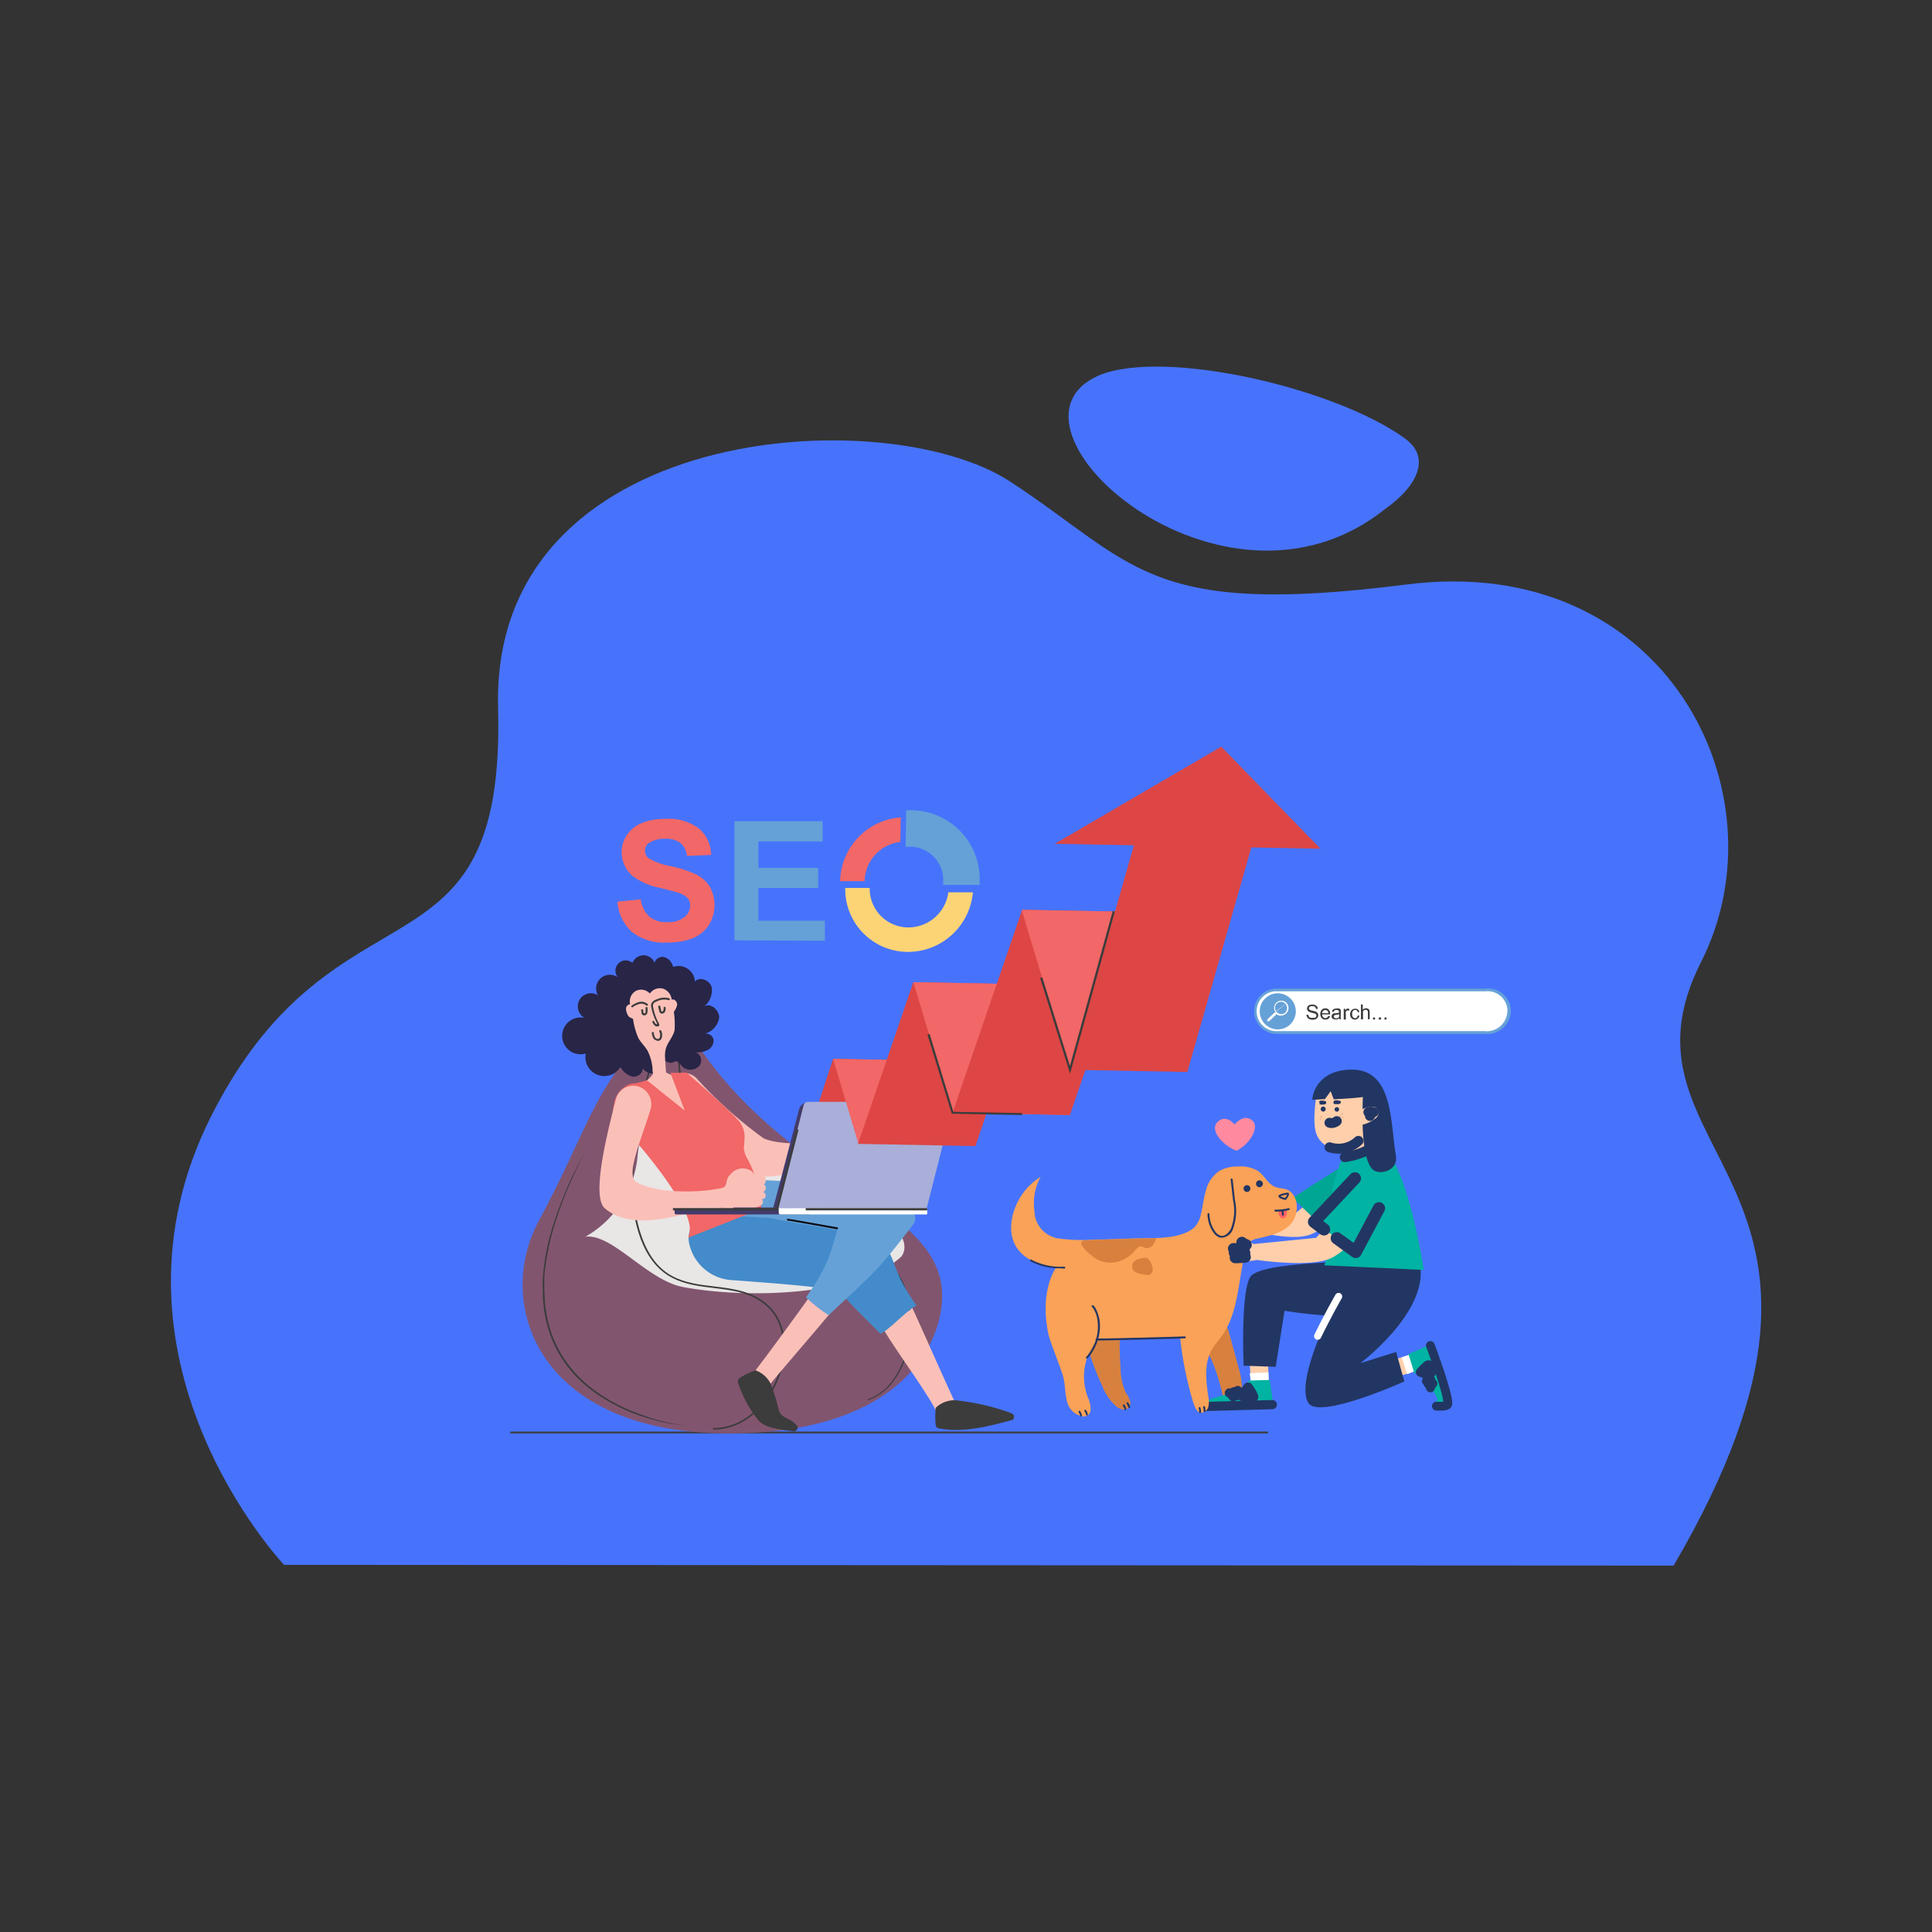 <svg xmlns="http://www.w3.org/2000/svg" xmlns:xlink="http://www.w3.org/1999/xlink" id="Layer_1" data-name="Layer 1" viewBox="0 0 256 256"><rect x="0" y="0" width="256" height="256" fill="#333333" stroke="none"/><defs><style>.cls-1{fill:#4773fc;}.cls-2{fill:#d8813f;}.cls-3{fill:#223663;}.cls-4{fill:#ffcfab;}.cls-12,.cls-13,.cls-14,.cls-15,.cls-18,.cls-5,.cls-9{fill:none;stroke-linecap:round;stroke-linejoin:round;}.cls-12,.cls-14,.cls-15,.cls-18,.cls-5,.cls-9{stroke:#223663;}.cls-5{stroke-width:1.48px;}.cls-6{fill:#00a694;}.cls-7{fill:#fff;}.cls-8{fill:#00b3a2;}.cls-9{stroke-width:1.22px;}.cls-10{fill:#faa257;}.cls-11{fill:#ff6363;}.cls-12{stroke-width:1.17px;}.cls-13{stroke:#fff;stroke-width:0.96px;}.cls-14{stroke-width:1.32px;}.cls-15{stroke-width:1.31px;}.cls-16{opacity:0.6;}.cls-17{fill:#c08774;}.cls-18{stroke-width:1.62px;}.cls-19{fill:#ff8a9f;}.cls-20{fill:#3c3c3c;}.cls-21{fill:#dd4644;}.cls-22{fill:#82556f;}.cls-23{fill:#e9e6e6;}.cls-24{fill:#282547;}.cls-25{fill:#fac0b8;}.cls-26{fill:#65a1d7;}.cls-27{fill:#0c0c15;}.cls-28{fill:#438bca;}.cls-29{fill:#f26767;}.cls-30{fill:#433b69;}.cls-31{fill:#e2ccc4;}.cls-32{fill:url(#linear-gradient);}.cls-33{fill:url(#linear-gradient-2);}.cls-34{fill:url(#linear-gradient-3);}.cls-35{fill:url(#linear-gradient-4);}.cls-36{fill:url(#linear-gradient-5);}.cls-37{fill:url(#linear-gradient-6);}.cls-38{fill:url(#linear-gradient-7);}.cls-39{fill:#a9afd8;}.cls-40{fill:#fcd476;}</style><linearGradient id="linear-gradient" x1="199.75" y1="95.86" x2="201.5" y2="95.86" gradientTransform="translate(309.85 256) rotate(180)" gradientUnits="userSpaceOnUse"><stop offset="0" stop-color="#a0ccee"></stop><stop offset="1" stop-color="#d7e8f7"></stop></linearGradient><linearGradient id="linear-gradient-2" x1="197.65" y1="95.86" x2="199.4" y2="95.86" xlink:href="#linear-gradient"></linearGradient><linearGradient id="linear-gradient-3" x1="195.54" y1="95.86" x2="197.29" y2="95.86" xlink:href="#linear-gradient"></linearGradient><linearGradient id="linear-gradient-4" x1="193.43" y1="95.86" x2="195.18" y2="95.86" xlink:href="#linear-gradient"></linearGradient><linearGradient id="linear-gradient-5" x1="191.68" y1="95.86" x2="192.7" y2="95.86" xlink:href="#linear-gradient"></linearGradient><linearGradient id="linear-gradient-6" x1="190.44" y1="95.86" x2="191.46" y2="95.86" xlink:href="#linear-gradient"></linearGradient><linearGradient id="linear-gradient-7" x1="189.27" y1="95.86" x2="190.29" y2="95.86" xlink:href="#linear-gradient"></linearGradient></defs><g id="Layer_1-2" data-name="Layer 1"><path class="cls-1" d="M37.64,207.35s-26.06-27.5-9.46-59.85S67,131.43,66,93.78s51.23-40.87,67.88-29.95,18.11,18,52.47,13.62,50.35,27.71,39.06,50c-13.19,26,26.54,28.49-3.65,80Z"></path><path class="cls-2" d="M160.53,180.17a25.66,25.66,0,0,1,1.61,5.36,1.67,1.67,0,0,0,.59,1.19,1,1,0,0,0,1-.06,1.42,1.42,0,0,0,.64-.82,9,9,0,0,0-.16-4.29l-1.44-5.27L162,174.6l-3.11,2.58Z"></path><path class="cls-3" d="M162.94,186.79h0a.13.13,0,0,1-.09-.16,2.09,2.09,0,0,0,0-.5A.13.13,0,0,1,163,186a.14.14,0,0,1,.09.09,2,2,0,0,1,0,.6A.14.14,0,0,1,162.94,186.79Z"></path><path class="cls-3" d="M163.51,186.76h0a.12.12,0,0,1-.08-.15h0a1.4,1.4,0,0,0,0-.5.13.13,0,0,1,.12-.14h0a.13.13,0,0,1,.14.12h0a1.75,1.75,0,0,1-.05.6A.12.12,0,0,1,163.51,186.76Z"></path><path class="cls-4" d="M174,158.84l-2.26,1.85-8.38-.41-.49,2s7.71,2.46,10.7,1.32a8.78,8.78,0,0,0,3.94-3C177.85,160.16,174,158.84,174,158.84Z"></path><path class="cls-4" d="M163.67,161c0-.53.5-.68-.69-.69q-.94-.13-1.86-.36a.46.46,0,0,0-.45.18.26.26,0,0,0,0,.27c-.21,0-.18.36-.17.42a.32.32,0,0,0,.14.2s-.16.06-.16.34.06.27.17.32-.09.33.16.43a6.5,6.5,0,0,0,2.23.34c.83,0,.7-.31.66-.81Z"></path><path class="cls-5" d="M162.05,161.83a11.09,11.09,0,0,1-1.32-.11"></path><path class="cls-5" d="M162,161.25a8.87,8.87,0,0,1-1.35-.16"></path><path class="cls-5" d="M160.64,160.49h0a9.26,9.26,0,0,0,1.39.17"></path><path class="cls-4" d="M161.89,159.47c.17-.23.63.08,1,.38a1.76,1.76,0,0,1,.49.45c.09.21-.77.14-.77.14S161.53,159.93,161.89,159.47Z"></path><path class="cls-5" d="M162.37,160.23a1.68,1.68,0,0,1-.52-.4"></path><polygon class="cls-6" points="178.53 154.09 171.26 158.73 175.49 162.79 178.9 158.71 178.53 154.09"></polygon><polygon class="cls-4" points="165.75 183.13 165.58 180.43 168.02 180.33 168.11 183.4 165.75 183.13"></polygon><polygon class="cls-7" points="165.6 181.95 168.07 181.85 168.12 183.06 165.72 183.01 165.6 181.95"></polygon><path class="cls-8" d="M161.71,185c1.4-.41,3.65-1,3.65-1l.08-1.07,2.81-.08s.37,2.61.38,2.86.09.85-.33.89c-1.08.09-7.44.32-8.57.15-.29,0-.28-.66.21-1.08A5.07,5.07,0,0,1,161.71,185Z"></path><path class="cls-9" d="M165.39,183.83a2.42,2.42,0,0,0,.29,1.37.25.25,0,0,0,.32.08.24.24,0,0,0,.11-.26A5,5,0,0,0,165.39,183.83Z"></path><path class="cls-9" d="M165.37,183.8a2.42,2.42,0,0,0-.57,1.27.24.24,0,0,0,.22.25.23.23,0,0,0,.24-.14A4.92,4.92,0,0,0,165.37,183.8Z"></path><line class="cls-9" x1="168.59" y1="186.12" x2="159.6" y2="186.37"></line><path class="cls-9" d="M162.9,184.57a1.44,1.44,0,0,1,.5.51"></path><path class="cls-9" d="M163.49,184.42a1.44,1.44,0,0,1,.51.5"></path><path class="cls-9" d="M164,184.25a1.44,1.44,0,0,1,.5.51"></path><path class="cls-3" d="M180.35,167.17s-13.33,0-14.66,2-.9,11.79-.9,11.79l4.25.15,1.17-7.43a57.18,57.18,0,0,0,7.94.74C181.66,174.38,180.35,167.17,180.35,167.17Z"></path><path class="cls-2" d="M148.36,178q0,1.63.12,3.27a8,8,0,0,0,.69,3.24,5.31,5.31,0,0,1,.53,1,1,1,0,0,1-.2,1.07c-.41.38-1.08.16-1.53-.18a6.82,6.82,0,0,1-1.9-2.72,36.1,36.1,0,0,1-1.7-4.36s-.91-.5-.28-1.82,4.48-1.37,4.48-1.37Z"></path><path class="cls-10" d="M137.89,155.94a7.16,7.16,0,0,0-.82,4.47,3.74,3.74,0,0,0,3.17,3.69,23.88,23.88,0,0,0,5,.14c1.59,0,3.18-.07,4.77-.13,2.17-.09,5,.12,7-.73a3.69,3.69,0,0,0,1.33-.83,3.6,3.6,0,0,0,.77-1.61c.26-1,.36-2.1.66-3.12a4.51,4.51,0,0,1,1.71-2.61,4.78,4.78,0,0,1,2.56-.64,4.51,4.51,0,0,1,2.64.58c.86.58,1.24,1.63,2.21,2.09.59.27,1.29.17,1.85.49,1.4.83,1.41,3.23.31,4.43s-2.5,1.51-4.64,2a2.05,2.05,0,0,0-1,.57,1.4,1.4,0,0,0-.2.43c-1.2,4-.91,8.57-3.37,11.94-.4.56-.88,1.07-1.23,1.67-1.09,1.85-.81,4.15-.51,6.27a3,3,0,0,1,0,1.39,1,1,0,0,1-1,.76c-.59-.08-.78-.81-1-1.38a46.86,46.86,0,0,1-1.73-8.62s-10.85.21-10.94.28a7.66,7.66,0,0,0-1.15,8c.23.72.46,1.69-.19,2.08a1,1,0,0,1-.57.13,2.53,2.53,0,0,1-2.13-2c-.28-1-.23-2.1-.48-3.13-.36-1.4-1.66-4.39-2-5.8-1.2-5.79,1-8.75,1-8.75a13.09,13.09,0,0,1-3.61-1.19c-3.14-1.94-2.37-5.3-1.81-6.73A8.24,8.24,0,0,1,137.89,155.94Z"></path><path class="cls-3" d="M161.93,164h-.21a1.6,1.6,0,0,1-.95-.72,4.31,4.31,0,0,1-.77-2.4.13.13,0,0,1,.13-.13h0a.12.12,0,0,1,.13.11h0a4,4,0,0,0,.72,2.26,1.39,1.39,0,0,0,.79.62c.53.11,1-.35,1.3-.86a6.62,6.62,0,0,0,.32-3.81l-.32-2.76a.13.13,0,0,1,.11-.15h0a.14.14,0,0,1,.15.12l.31,2.76a6.84,6.84,0,0,1-.34,4A1.72,1.72,0,0,1,161.93,164Z"></path><path class="cls-3" d="M165.68,157.49a.45.45,0,1,1-.45-.45h0A.45.45,0,0,1,165.68,157.49Z"></path><path class="cls-3" d="M167.34,156.86a.46.46,0,0,1-.46.45.45.45,0,0,1-.45-.45.46.46,0,0,1,.45-.46A.48.48,0,0,1,167.34,156.86Z"></path><path class="cls-3" d="M170.35,159h0c-.33-.06-.88-.19-.93-.46h0a.14.14,0,0,1,0-.15,2.61,2.61,0,0,1,1.25-.35.14.14,0,0,1,.12.11c.05.14-.07.41-.37.8A.18.18,0,0,1,170.35,159Zm-.64-.46a2.32,2.32,0,0,0,.58.19,4,4,0,0,0,.27-.44,3.11,3.11,0,0,0-.85.21Z"></path><path class="cls-11" d="M170,161.45c-.28,0-.63-.25-.6-1l1.07-.11S170.75,161.33,170,161.45Z"></path><path class="cls-3" d="M169.06,160.54H169a.13.13,0,0,1,0-.26,6.14,6.14,0,0,0,1.71-.18.12.12,0,0,1,.16.05v0a.12.12,0,0,1,0,.16h0A6.07,6.07,0,0,1,169.06,160.54Z"></path><path class="cls-3" d="M170,161.08a.12.12,0,0,1-.13-.11h0l-.06-.57a.12.12,0,0,1,.1-.14h0a.13.13,0,0,1,.15.11h0l.05.56a.12.12,0,0,1-.1.14h0Z"></path><path class="cls-3" d="M143.26,187.7a.14.14,0,0,1-.13-.1,1.57,1.57,0,0,0-.2-.46.13.13,0,0,1,.18-.18,1.83,1.83,0,0,1,.25.55.13.13,0,0,1-.1.15Z"></path><path class="cls-3" d="M144.06,187.58a.13.13,0,0,1-.13-.1,1.92,1.92,0,0,0-.21-.46.13.13,0,0,1,0-.18.15.15,0,0,1,.18,0,1.8,1.8,0,0,1,.24.55.13.13,0,0,1-.09.16h0Z"></path><path class="cls-3" d="M149.14,186.87a.12.12,0,0,1-.12-.1,1.92,1.92,0,0,0-.21-.46.13.13,0,0,1,.19-.18l0,0a1.83,1.83,0,0,1,.25.55.14.14,0,0,1-.1.16Z"></path><path class="cls-3" d="M149.63,186.57a.13.13,0,0,1-.13-.1,1.92,1.92,0,0,0-.21-.46.13.13,0,0,1,.22-.14,1.8,1.8,0,0,1,.24.55.12.12,0,0,1-.08.15h0Z"></path><path class="cls-3" d="M159,187.24h0a.11.11,0,0,1-.11-.13h0a1.4,1.4,0,0,0-.06-.5.13.13,0,0,1,.1-.16.14.14,0,0,1,.15.09,2.46,2.46,0,0,1,.07.6A.13.13,0,0,1,159,187.24Z"></path><path class="cls-3" d="M159.59,187.11h0a.11.11,0,0,1-.11-.13h0a1.4,1.4,0,0,0-.06-.5.13.13,0,0,1,.1-.16.14.14,0,0,1,.15.09,2.32,2.32,0,0,1,.07.59A.14.14,0,0,1,159.59,187.11Z"></path><path class="cls-2" d="M153.21,164.08a2.7,2.7,0,0,1-.54,1,1,1,0,0,1-1,.27,2.17,2.17,0,0,0-.41-.19c-.33-.07-.6.23-.82.49a4.65,4.65,0,0,1-2.25,1.52,3.8,3.8,0,0,1-2.86-.33c-.86-.48-2.72-2.1-1.8-2.45C143.76,164.27,153.21,164.08,153.21,164.08Z"></path><path class="cls-2" d="M150.7,166.88a1.12,1.12,0,0,0-.62.57.89.89,0,0,0,.2,1,2.24,2.24,0,0,0,1.06.39c.38.08.82.21,1.13,0a.78.78,0,0,0,.27-.59,2.27,2.27,0,0,0-.51-1.34.77.77,0,0,0-.73-.23A7.19,7.19,0,0,0,150.7,166.88Z"></path><path class="cls-3" d="M144,180h-.08a.15.15,0,0,1,0-.18,6.07,6.07,0,0,0,1.51-4.82,3.69,3.69,0,0,0-.69-1.8.12.12,0,0,1-.09-.1.13.13,0,0,1,.1-.15c.06,0,.16,0,.38.34a5,5,0,0,1,.62,2.55,6.53,6.53,0,0,1-1.63,4.14A.11.11,0,0,1,144,180Z"></path><path class="cls-3" d="M145.3,177.62a.13.13,0,1,1,0-.26h0c2.56,0,11.6-.27,11.69-.28a.13.13,0,0,1,.13.13h0a.12.12,0,0,1-.11.13h0C156.91,177.34,147.86,177.62,145.3,177.62Z"></path><path class="cls-3" d="M140.52,168.06a8.2,8.2,0,0,1-4-.95.13.13,0,0,1,0-.18.12.12,0,0,1,.17,0h0a8.29,8.29,0,0,0,4.32.91.13.13,0,0,1,.14.12h0a.15.15,0,0,1-.13.14Z"></path><polygon class="cls-4" points="187.5 181.65 185.06 182.49 184.35 180.28 187.14 179.41 187.5 181.65"></polygon><polygon class="cls-7" points="186.45 182.09 185.73 179.84 186.83 179.49 187.39 181.71 186.45 182.09"></polygon><path class="cls-8" d="M190.42,185.2c-.73-1.18-2-3.41-2-3.41l-1,.2-.79-2.57s2.31-1,2.54-1.07.76-.3.9.08c.29.78,1.53,4.67,2.07,6.73.13.51.1,1.17-.08,1.28a2,2,0,0,1-1.81,0C189.75,186.12,190.62,185.53,190.42,185.2Z"></path><path class="cls-12" d="M188.23,181.8a2.27,2.27,0,0,0,1.19-.61.23.23,0,0,0,0-.31.22.22,0,0,0-.27,0A5.72,5.72,0,0,0,188.23,181.8Z"></path><path class="cls-12" d="M188.2,181.83a2.39,2.39,0,0,0,1.32.2.23.23,0,0,0,.18-.26.25.25,0,0,0-.2-.19A5.25,5.25,0,0,0,188.2,181.83Z"></path><path class="cls-12" d="M189.53,178.28s2.59,6.88,2.29,7.81c-.11.34-1.49.23-1.49.23"></path><path class="cls-12" d="M189.54,183.91a1.35,1.35,0,0,1,.34-.59"></path><path class="cls-12" d="M189.25,183.4a1.41,1.41,0,0,1,.34-.59"></path><path class="cls-12" d="M189,183a1.41,1.41,0,0,1,.34-.59"></path><path class="cls-3" d="M173.35,185.88c1.35,2.31,12.73-2.83,12.73-2.83L185,179.14l-4.75,1.49s9-6.74,7.92-13l-8.74.13S171.13,182.11,173.35,185.88Z"></path><path class="cls-13" d="M177.37,171.79s-1.48,2.58-2.77,5.26"></path><path class="cls-8" d="M176.45,158.17c.54-2.69,1.55-6.51,3.64-6.63,1.3-.07,3.23-.43,4.62,2.36,2.65,5.29,3.94,14.37,3.94,14.37l-13.19-.61,1-2.42A18.09,18.09,0,0,1,176.45,158.17Z"></path><path class="cls-4" d="M174.53,144.48s-.72,4-.13,5.69a3.07,3.07,0,0,0,3.62,2l.41,1.11a11.92,11.92,0,0,0,3.71-1.57l-.4-2-1.32-5.58-1-.93Z"></path><path class="cls-3" d="M175.56,145.64l-1.68.09h0c0-.46.51-3.94,5.17-4,5.69-.08,5.17,7.35,5.91,11.36.37,2-2,2.6-2.91,2-2-1.38-1.43-9.52-1.47-9.74h0c-.26.09-2.14.22-3.85.32l-.41-1.08Z"></path><path class="cls-4" d="M180.44,147c.49-.21,1.43-.58,1.9-.21a.9.9,0,0,1,.08,1.27l0,0a4.56,4.56,0,0,1-2,1"></path><path class="cls-14" d="M181.32,147.37a.92.92,0,0,1,.69,0"></path><path class="cls-14" d="M181.53,147.87a2,2,0,0,0,.22-.46"></path><path class="cls-3" d="M177.44,147a.29.29,0,0,1-.3.3h0a.3.3,0,0,1,0-.6h0a.29.29,0,0,1,.3.3Z"></path><path class="cls-3" d="M175.64,147a.29.29,0,0,1-.29.29h0a.33.33,0,1,1,.3-.41.21.21,0,0,1,0,.11Z"></path><path class="cls-15" d="M177.13,148.55a1,1,0,0,1-.43.22.83.83,0,0,1-.54,0"></path><g class="cls-16"><path class="cls-17" d="M177.91,147.68a.22.22,0,0,1-.19-.05.07.07,0,0,1,0-.1h.06a.09.09,0,1,1,.09.15Z"></path><path class="cls-17" d="M177.65,147.94a.07.07,0,0,1-.08.05h0a.08.08,0,0,1-.06-.09.07.07,0,0,1,.05-.1.07.07,0,0,1,.1,0,.06.06,0,0,1,0,.06Z"></path><path class="cls-17" d="M178,148a.07.07,0,0,1-.05.1.07.07,0,0,1-.1,0,.06.06,0,0,1,0-.06.07.07,0,0,1,.08-.07.07.07,0,0,1,.07.07Z"></path></g><path class="cls-3" d="M180.07,151.19a24.63,24.63,0,0,1-1.78,1.76l-.28-.79c0,.05.4,0,.86-.27a8.07,8.07,0,0,0,1-.74Z"></path><path class="cls-14" d="M180,151.17a3.87,3.87,0,0,1-3.83.85"></path><g class="cls-16"><path class="cls-17" d="M175.13,148a.07.07,0,0,1,0,.1h0a.09.09,0,0,1-.12,0,1.33,1.33,0,0,1,0-.22.09.09,0,0,1,.12,0A.09.09,0,0,1,175.13,148Z"></path><path class="cls-17" d="M175,148.32a.07.07,0,1,1-.07-.07.07.07,0,0,1,.07.07Z"></path><path class="cls-17" d="M175.4,148.23a.08.08,0,0,1,0,.09h0a.07.07,0,0,1,0-.14h0A.12.12,0,0,1,175.4,148.23Z"></path></g><path class="cls-14" d="M182.33,151.75a10,10,0,0,1-4.14,1.58"></path><path class="cls-3" d="M176.73,145.9c.19-.18.73-.08.89,0a.23.23,0,0,1,0,.29c-.13.18-.64.1-.82.1h-.05v0a.46.46,0,0,1-.05-.2A.22.22,0,0,1,176.73,145.9Z"></path><path class="cls-3" d="M174.8,145.94c.18-.18.72-.09.88,0a.24.24,0,0,1,0,.3c-.13.18-.63.11-.82.11h0a.67.67,0,0,1,0-.2A.32.32,0,0,1,174.8,145.94Z"></path><path class="cls-4" d="M176.39,161.86l-2,2.16-8.35.83-.19,2s8,1.3,10.77-.26a8.92,8.92,0,0,0,3.47-3.53C180.43,162.6,176.39,161.86,176.39,161.86Z"></path><path class="cls-4" d="M166.52,165.51c-.11-.51.4-.74-.78-.58a17.25,17.25,0,0,1-1.9-.08.44.44,0,0,0-.41.24.26.26,0,0,0,0,.27c-.2.07-.13.38-.11.44a.33.33,0,0,0,.17.18s-.15.08-.11.36.1.26.21.29,0,.34.23.4a6.54,6.54,0,0,0,2.25,0c.83-.1.65-.41.54-.9Z"></path><path class="cls-5" d="M165,166.57c-.57.07-1.31.08-1.32.08"></path><path class="cls-5" d="M164.93,166a10.44,10.44,0,0,1-1.37,0"></path><path class="cls-5" d="M163.45,165.45h0a8.18,8.18,0,0,0,1.4,0"></path><path class="cls-4" d="M164.54,164.26c.14-.25.63,0,1,.22a1.87,1.87,0,0,1,.55.38c.13.19-.74.25-.74.25S164.25,164.77,164.54,164.26Z"></path><path class="cls-5" d="M165.13,164.94a1.78,1.78,0,0,1-.57-.32"></path><polygon class="cls-8" points="175.44 162.9 174.12 161.9 179.53 156.14 182.72 160.1 179.64 165.89 177.13 164.07 175.44 162.9"></polygon><polyline class="cls-18" points="182.72 160.1 179.64 165.89 177.13 164.07"></polyline><polyline class="cls-18" points="175.44 162.9 174.12 161.9 179.53 156.14"></polyline><path class="cls-19" d="M163.6,149s-1.09-1.39-2.22-.38c-.74.65-.32,1.69.43,2.48a5.51,5.51,0,0,0,2.05,1.38,5.3,5.3,0,0,0,1.65-1.36c.69-.87,1.08-2,.49-2.59C164.81,147.42,163.6,149,163.6,149Z"></path><path class="cls-1" d="M145.69,49.71c8.62-3.5,31.11,1.63,40.45,8.37,3.77,2.72,1.26,6.65-2.55,9.32C161.91,84.84,130.23,56.28,145.69,49.71Z"></path><rect class="cls-20" x="67.62" y="189.69" width="100.4" height="0.24"></rect><polygon class="cls-21" points="118.77 156.29 105.24 156.04 110.39 140.3 123.92 140.55 118.77 156.29"></polygon><path class="cls-22" d="M82.31,141c4.61-6.44,9.72-3.12,11-1.29,11.85,16.64,29.64,20,31.4,30.35,1,5.62-3.14,19.68-27.67,19.88-25.61.21-31.58-17-25.73-28S77.71,147.46,82.31,141Z"></path><path class="cls-23" d="M84.5,153c1.12-10.05,6.73-8.76,14.77-1.79s10.44,10.4,15.72,10.66,5.33,3.79,4.38,4.68c-5.25,4.9-19.52,5.7-28.8,4-4.8-.87-9.39-7.12-13-6.68A13.74,13.74,0,0,0,84.5,153Z"></path><path class="cls-20" d="M94.5,189.43c4.23,0,7.15-3.27,8.48-6.33,1.7-3.91,1.25-7.88-1.15-10.11-2.06-1.91-4.67-2.23-7.19-2.53-3.88-.46-7.55-.9-9.6-6.56-3.43-9.42,2-25,2.08-25.19l-.21-.07c-.06.16-5.53,15.84-2.09,25.33,2.11,5.79,6,6.25,9.79,6.7,2.48.3,5.06.61,7.06,2.47,2.34,2.17,2.77,6.05,1.11,9.88-1.31,3-4.16,6.2-8.28,6.2Z"></path><path class="cls-20" d="M115,185.55c4.08-1.4,5.84-6.46,5.76-10.56-.07-3.56-1.49-7.77-5.27-8.91a21.09,21.09,0,0,0-6.32-.85c-3.16,0-5.89-.08-11.1-4.46C90.07,154,90,139.11,90,139h-.22c0,.15.07,15.15,8.17,22,5.27,4.44,8,4.48,11.24,4.52a20.7,20.7,0,0,1,6.26.84c3.67,1.11,5,5.23,5.12,8.71.08,4-1.64,9-5.62,10.36Z"></path><path class="cls-20" d="M90.93,188.91a25,25,0,0,1-3.22-.6,28.85,28.85,0,0,1-3.11-1,23.43,23.43,0,0,1-5.71-3,16.6,16.6,0,0,1-4.32-4.56A15.46,15.46,0,0,1,72.4,174a7,7,0,0,0-.12-.76l-.08-.77c0-.51-.07-1-.07-1.53v-1.55a11,11,0,0,1,.14-1.53c.12-1,.32-2,.53-3a30.4,30.4,0,0,1,.82-3,50.38,50.38,0,0,1,2.25-5.8c.86-1.9,1.81-3.76,2.83-5.59-1,1.81-2,3.66-2.93,5.54a50.9,50.9,0,0,0-2.31,5.81,31.5,31.5,0,0,0-1.39,6.06c-.07.51-.1,1-.15,1.54s0,1,0,1.56a13.3,13.3,0,0,0,.06,1.55l.08.78a5.34,5.34,0,0,0,.12.77,15.73,15.73,0,0,0,2.21,5.83,16.58,16.58,0,0,0,4.4,4.59,23.81,23.81,0,0,0,5.77,3,31.27,31.27,0,0,0,3.14.91A24.94,24.94,0,0,0,90.93,188.91Z"></path><path class="cls-24" d="M90.74,141.57a1.62,1.62,0,0,0,1.94-.37,1.15,1.15,0,0,0-.25-1.62,1,1,0,0,0-.24-.14,3.05,3.05,0,0,0,1.6-.32,1.41,1.41,0,0,0,.76-1.35,1,1,0,0,0-1.17-.79h0a2.63,2.63,0,0,0,1.92-2.16c0-1-1.17-2-2-1.46a2.72,2.72,0,0,0,1-2.55c-.24-.93-1.6-1.48-2.22-.74A2.17,2.17,0,0,0,89.84,128a2.41,2.41,0,0,0-.65.12,1.74,1.74,0,0,0-1.11-1.28,1.08,1.08,0,0,0-1.35.74v0a1.57,1.57,0,0,0-1.49-1,1.6,1.6,0,0,0-1.44,1,1.37,1.37,0,0,0-2,1.84l.1.1a1.82,1.82,0,0,0-2.67,2.36,1.74,1.74,0,1,0-1.76,3h0a2.44,2.44,0,1,0,.15,4.72,2.5,2.5,0,0,0,4.59,1.78,2.51,2.51,0,0,0,1.56,1.27c.67.12,1.48-.43,1.38-1.11a1.53,1.53,0,0,0,2.78-1.13,2.07,2.07,0,0,0,.94.43c.21,0,.67-.25.79-.22C90,140.7,90.31,141.36,90.74,141.57Z"></path><rect class="cls-20" x="95.27" y="163.12" width="8.6" height="0.17"></rect><path class="cls-25" d="M120.84,173.2c.93,2,4.64,10.37,5.57,12.32a4.84,4.84,0,0,0-2.35,1.51c-.84-2-6-9-7-10.93.6-.32,1.75-2,2.42-2.13S120.64,173.7,120.84,173.2Z"></path><path class="cls-20" d="M126.59,185.54a3.59,3.59,0,0,0-2.6,1,11,11,0,0,0,0,2.29.61.61,0,0,0,.17.34.68.68,0,0,0,.31.11c3.21.59,6.49-.27,9.64-1.12.2,0,.33-.51.2-.68a1.1,1.1,0,0,0-.55-.32A30.92,30.92,0,0,0,126.59,185.54Z"></path><path class="cls-26" d="M115.39,165.38c6.08-1.24,6.84-4.64,4.77-6-1-.65-1.9-1.89-4.15-1.66-1.81.18-10.1-1.31-15.15-1.34-3.56,0-4.22,1.48-5.5,1.33-1.76,1.14,2.18,3.2.65,4.63-.52.49,4,.78,3.51,1.27C98,165,113.32,165.81,115.39,165.38Z"></path><path class="cls-27" d="M114.43,163.53c-3.91-.72-9.83-1.8-10.14-1.8h0v-.24h0c.43,0,9.78,1.72,10.18,1.79Z"></path><path class="cls-28" d="M92.36,160.92c-.29.64-.59,1.29-.88,1.94a3.34,3.34,0,0,0-.07,2.27,6.15,6.15,0,0,0,5.53,4.49c5.19.39,14.34,1,14.71,1.79s2.12,2.36,5,5.32c1.12-.44,3.69-3.3,4.81-3.74-3-4.08-2.94-6.37-3.89-7.31-2.75-2.75-10-3-15.55-4.31Z"></path><path class="cls-25" d="M111,172.78c-1.31,1.72-7.88,9.24-9.2,10.95a4.56,4.56,0,0,0-2.37-1.3c1.39-1.65,7.54-10.13,8.77-11.9a6.48,6.48,0,0,1,1.49,1.37C110,172.34,110.49,172.84,111,172.78Z"></path><path class="cls-26" d="M113.74,157.11c-4.42,7.24-2,7.88-6.94,14.79a19.07,19.07,0,0,0,3,2.37c6.08-5.74,6.12-5.39,11.18-12C122.91,159.75,114.84,155.3,113.74,157.11Z"></path><path class="cls-20" d="M102.16,183.45a3.58,3.58,0,0,0-2.07-1.88,11.29,11.29,0,0,0-2.07,1,.64.64,0,0,0-.23.31.58.58,0,0,0,0,.32,15.65,15.65,0,0,0,2.7,5c.82,1.07,3.44,1.3,4.76,1.46.22,0,.51-.35.45-.55a1.15,1.15,0,0,0-.39-.51c-1-.88-1.87-.66-2.18-2A26.65,26.65,0,0,0,102.16,183.45Z"></path><path class="cls-25" d="M90,142.27a2.36,2.36,0,0,0-1.22,3.88c3.44,3.82,6.67,7.3,8.6,8.65,3.81,2.68,9.92-.22,12.31-1a17.74,17.74,0,0,1,2.77-.76c1.73-.26,3.62.11,5.15-.73a1,1,0,0,0,.48-.44.42.42,0,0,0-.2-.56h0a.52.52,0,0,0,.51-.44.54.54,0,0,0-.4-.54.56.56,0,0,0,.25-.75.55.55,0,0,0-.25-.25c.46-.36.09-1.38-.47-1.25-1.12.26-1.07-.2-1.25-.27a2.07,2.07,0,0,0-2.79.65,1.53,1.53,0,0,0-.39.69c-.07.35,0,.75-.22,1a.94.94,0,0,1-.51.29,24,24,0,0,1-5.58,1c-2.17.22-5-.16-5.74-.7a57.1,57.1,0,0,1-8.6-7.69,2.36,2.36,0,0,0-2.36-.81Z"></path><path class="cls-25" d="M91.05,144.59s-.15-2.06-1.32-2.06a2.49,2.49,0,0,1-1.47-.44c-.06-.61-.1-1.23-.13-1.84a3.88,3.88,0,0,1,.09-1.27c.24-.9,1-1.6,1.17-2.51a12.16,12.16,0,0,0-.1-2.41,2.2,2.2,0,0,0,.44-.94c0-.39-.39-.82-.73-.65A1.69,1.69,0,0,0,87.84,131a1.6,1.6,0,0,0-1.73.65,1.57,1.57,0,0,0-1.86-.35,1.62,1.62,0,0,0-.76,1.76.62.62,0,0,0-.54.54,1.57,1.57,0,0,0,.17.76c.18.44.33.44.76.64a9.39,9.39,0,0,0,.71,2.55c.34.61.87,1.09,1.22,1.69a6.43,6.43,0,0,1,.66,2.47,1.44,1.44,0,0,0,.07.54,2.73,2.73,0,0,1-1.8,1.3,14.51,14.51,0,0,1,2.07,2,23,23,0,0,0,2.92,2.57l2.38-.36Z"></path><path class="cls-20" d="M86.92,136h.33c.14-.09.16-.27,0-.49a7.08,7.08,0,0,1-.69-2,.72.72,0,0,1,0-.46c.07-.19.3-.3.54-.39a2.16,2.16,0,0,1,1.48-.14.13.13,0,0,0,.17-.07h0a.13.13,0,0,0-.07-.17h0a2.38,2.38,0,0,0-1.66.14,1.07,1.07,0,0,0-.7.54.94.94,0,0,0,0,.62,7.5,7.5,0,0,0,.73,2,.33.33,0,0,1,0,.14c-.14,0-.27-.14-.39-.41a.14.14,0,0,0-.2,0,.15.15,0,0,0,0,.14A1,1,0,0,0,86.92,136Z"></path><path class="cls-20" d="M87.6,134.29a.28.28,0,0,0,.22,0,.44.44,0,0,0,.3-.23,1.08,1.08,0,0,0,.08-.53.15.15,0,0,0-.15-.13.13.13,0,0,0-.12.14h0a.86.86,0,0,1-.05.39.23.23,0,0,1-.12.1h-.08c-.05,0-.07-.12-.09-.2l-.1-.49a.15.15,0,0,0-.17-.1.14.14,0,0,0-.1.16l.11.48a.52.52,0,0,0,.21.38Z"></path><path class="cls-20" d="M85.22,134.53h.06a.41.41,0,0,0,.45-.2.79.79,0,0,0,.06-.22,1.88,1.88,0,0,0,0-.58.12.12,0,0,0-.15-.1h0a.15.15,0,0,0-.11.16,1.35,1.35,0,0,1,0,.49.24.24,0,0,1,0,.12.15.15,0,0,1-.15.07.23.23,0,0,1-.15-.15V134a.54.54,0,0,0,0-.18.14.14,0,0,0-.18-.07A.14.14,0,0,0,85,134a.21.21,0,0,1,0,.11v.13A.51.51,0,0,0,85.22,134.53Z"></path><path class="cls-20" d="M86.94,137.85a.52.52,0,0,0,.51,0,.67.67,0,0,0,.26-.43,1.31,1.31,0,0,0-.1-.85.14.14,0,0,0-.18-.06.14.14,0,0,0-.07.18,1,1,0,0,1,.09.67.41.41,0,0,1-.15.27.38.38,0,0,1-.47-.14,1.3,1.3,0,0,1-.2-.63.13.13,0,0,0-.14-.12h0a.14.14,0,0,0-.12.15,1.64,1.64,0,0,0,.26.77A.8.8,0,0,0,86.94,137.85Z"></path><path class="cls-20" d="M83.7,133.47a.13.13,0,0,0,.12,0,2.45,2.45,0,0,1,.92-.44,1,1,0,0,1,.9.2.13.13,0,0,0,.18,0h0a.14.14,0,0,0,0-.19,1.32,1.32,0,0,0-1.13-.27,2.91,2.91,0,0,0-1,.49.14.14,0,0,0,0,.19Z"></path><path class="cls-29" d="M91.26,163.77a3.91,3.91,0,0,0,.14-.76c.23-3.4-7.05-11.66-7.12-11.75h0v-.06s-2.3-.38-2.9-2a6.34,6.34,0,0,1,0-3,3.24,3.24,0,0,1,2.38-2.63H84a12.83,12.83,0,0,0,1.73-.42h0l5,4-1.9-5H91c.26.23,6.52,5.65,7.15,6.72s.56,1.68.42,3.13v.13a3.34,3.34,0,0,0,.53,1.53,15.71,15.71,0,0,1,1.79,6.42v.09L91.2,164Z"></path><path class="cls-25" d="M85.55,144.53a2.37,2.37,0,0,0-3.34.06,2.33,2.33,0,0,0-.58,1c-1.3,5-3.26,13-1.49,14.51,3.5,3.09,9.89.87,12.35.38a17,17,0,0,1,2.83-.45c1.75-.07,3.58.5,5.2-.16a1.06,1.06,0,0,0,.52-.39.42.42,0,0,0-.14-.58h0a.5.5,0,0,0,.55-.38.51.51,0,0,0-.34-.58.56.56,0,0,0,.33-.72.58.58,0,0,0-.23-.28c.49-.31.24-1.36-.34-1.29-1.14.14-1-.31-1.2-.4a2.06,2.06,0,0,0-2.86.34,1.69,1.69,0,0,0-.45.64c-.12.33-.08.74-.34,1a.94.94,0,0,1-.53.23,24.41,24.41,0,0,1-5.66.38c-2.18,0-4.92-.71-5.63-1.32-1.26-1.1,1-6.12,2-9.54a2.37,2.37,0,0,0-.63-2.41Z"></path><path class="cls-30" d="M107.32,160.82a.09.09,0,0,1-.1.1H89.59a.2.2,0,0,1-.2-.2v-.49h17.93Z"></path><path class="cls-31" d="M91.69,160v.21h-.63V160h.63Z"></path><path class="cls-31" d="M92.42,160v.21h-.63V160h.63Z"></path><path class="cls-31" d="M93.15,160v.21h-.63V160h.63Z"></path><path class="cls-31" d="M96.19,160v.21h-.63V160h.63Z"></path><path class="cls-31" d="M96.92,160v.21h-.63V160h.63Z"></path><path class="cls-31" d="M105.49,160v.21h-.63V160h.63Z"></path><path class="cls-31" d="M106.22,160v.21h-.63V160h.63Z"></path><path class="cls-31" d="M95.44,160v.21H93.27V160h2.17Z"></path><path class="cls-31" d="M108.59,160v.21h-2.17V160h2.17Z"></path><path class="cls-30" d="M104.69,160v.21H97.18V160h7.51Z"></path><path class="cls-32" d="M108.41,160h1.53a.16.16,0,0,1,.16.16h0v.12h-1.75V160Z"></path><path class="cls-33" d="M110.52,160h1.53a.17.17,0,0,1,.15.16v.12h-1.75V160Z"></path><path class="cls-34" d="M112.63,160h1.52a.16.16,0,0,1,.16.16h0v.12h-1.75V160Z"></path><path class="cls-35" d="M114.74,160h1.52a.16.16,0,0,1,.16.16h0v.12h-1.75V160Z"></path><path class="cls-36" d="M117.22,160H118a.16.16,0,0,1,.16.16h0v.12h-1V160Z"></path><path class="cls-37" d="M118.46,160h.8a.17.17,0,0,1,.15.16v.12h-1V160Z"></path><path class="cls-38" d="M119.63,160h.8a.17.17,0,0,1,.15.16v.12h-1V160Z"></path><path class="cls-30" d="M105.86,147.06a1.3,1.3,0,0,1,1.25-1L103,160.84a.8.8,0,0,1-.5-1C102.69,159.23,105.07,150.07,105.86,147.06Z"></path><path class="cls-39" d="M107.07,146h18.77a.41.41,0,0,1,.4.42.22.22,0,0,1,0,.08l-3.46,13.65H103l3.49-13.72A.58.58,0,0,1,107.07,146Z"></path><path class="cls-7" d="M122.86,160.82a.09.09,0,0,1-.08.1H103.39a.2.2,0,0,1-.2-.2v-.62h19.67Z"></path><rect class="cls-20" x="106.76" y="160.08" width="16.1" height="0.3"></rect><polygon class="cls-20" points="89.17 160.38 103.08 160.38 105.81 149.7 105.53 149.63 102.85 160.08 89.17 160.08 89.17 160.38"></polygon><polygon class="cls-29" points="129.27 151.76 125.94 140.59 110.39 140.3 113.72 151.47 129.27 151.76"></polygon><polygon class="cls-21" points="129.25 151.86 113.69 151.57 121.02 130.14 136.57 130.44 129.25 151.86"></polygon><polygon class="cls-29" points="141.78 147.74 136.57 130.44 121.02 130.14 126.23 147.45 141.78 147.74"></polygon><polygon class="cls-21" points="141.77 147.74 126.22 147.45 135.44 120.55 151 120.84 141.77 147.74"></polygon><polygon class="cls-29" points="157.29 141.97 150.92 120.84 135.37 120.55 141.74 141.68 157.29 141.97"></polygon><polygon class="cls-20" points="135.44 147.75 126.11 147.57 122.89 137.08 123.18 137.01 126.33 147.32 135.45 147.49 135.44 147.75"></polygon><polygon class="cls-21" points="157.33 142.04 141.78 141.75 152.18 105.21 167.74 105.5 157.33 142.04"></polygon><polygon class="cls-21" points="174.97 112.46 161.82 98.94 139.76 111.81 174.97 112.46"></polygon><polygon class="cls-20" points="141.79 142.27 137.82 129.57 138.11 129.5 141.77 141.23 147.44 120.72 147.73 120.78 141.79 142.27"></polygon><path class="cls-29" d="M81.81,119.47l3.1-.3a3.75,3.75,0,0,0,1.14,2.29,3.36,3.36,0,0,0,2.3.73,3.54,3.54,0,0,0,2.32-.65,1.94,1.94,0,0,0,.78-1.52,1.45,1.45,0,0,0-.32-1,2.71,2.71,0,0,0-1.15-.69q-.56-.19-2.55-.69a8.66,8.66,0,0,1-3.6-1.56,4.14,4.14,0,0,1-.77-5.43,4.36,4.36,0,0,1,2-1.6,8.06,8.06,0,0,1,3.11-.54,6.62,6.62,0,0,1,4.47,1.3,4.61,4.61,0,0,1,1.58,3.47l-3.19.14a2.67,2.67,0,0,0-.88-1.74,3.16,3.16,0,0,0-2-.54,3.72,3.72,0,0,0-2.18.57,1.13,1.13,0,0,0-.5,1,1.18,1.18,0,0,0,.47,1,8.53,8.53,0,0,0,2.93,1.06,15.41,15.41,0,0,1,3.44,1.13,4.54,4.54,0,0,1,1.74,1.6,5,5,0,0,1-.12,5.06,4.64,4.64,0,0,1-2.13,1.76,9.18,9.18,0,0,1-3.44.57,6.81,6.81,0,0,1-4.59-1.38A6,6,0,0,1,81.81,119.47Z"></path><path class="cls-26" d="M97.32,124.6V108.82H109v2.67h-8.51V115h7.92v2.66h-7.92V122h8.81v2.65Z"></path><path class="cls-29" d="M111.32,116.76h3.25a5.33,5.33,0,0,1,4.73-5.2l.06-3.25A8.66,8.66,0,0,0,111.32,116.76Z"></path><path class="cls-40" d="M112,117.66a8.31,8.31,0,0,0,8.13,8.47h.2a8.64,8.64,0,0,0,8.58-7.89h-3.25a5.35,5.35,0,0,1-5.28,4.65,5.13,5.13,0,0,1-5.14-5.12v-.11Z"></path><path class="cls-26" d="M129.81,117.25v-.8a9.1,9.1,0,0,0-8.93-9.08h-.8L120,112.2h.75a4.39,4.39,0,0,1,4.23,4.3v.75Z"></path><path class="cls-7" d="M197.11,136.76H169.17a2.8,2.8,0,0,1-2.8-2.8h0a2.8,2.8,0,0,1,2.8-2.8h27.94a2.8,2.8,0,0,1,2.8,2.8h0a2.8,2.8,0,0,1-2.8,2.8Z"></path><path class="cls-26" d="M196.84,131H169.39a3,3,0,0,0-3.2,2.78,1.62,1.62,0,0,0,0,.22,3,3,0,0,0,3,3h27.67a3.13,3.13,0,0,0,3.33-2.93.66.66,0,0,0,0-.14A3,3,0,0,0,196.84,131Zm0,5.63H169.39a2.65,2.65,0,0,1-.46-5.28h27.91a2.65,2.65,0,0,1,2.9,2.36c0,.07,0,.15,0,.22a2.74,2.74,0,0,1-2.76,2.72h-.15Z"></path><path class="cls-26" d="M171.7,134a2.39,2.39,0,1,1-2.4-2.38h0A2.39,2.39,0,0,1,171.7,134Z"></path><path class="cls-7" d="M170.47,132.9a.89.89,0,0,0-.66-.3.94.94,0,0,0-.68.25,1,1,0,0,0-.15,1.24h0m0,.07h0a.06.06,0,0,0-.08,0h0L168,135a.16.16,0,0,0-.06.13h0a.13.13,0,0,0,0,.18h.16a.19.19,0,0,0,.13-.05l.84-.8a.06.06,0,0,0,0-.08h.05a.86.86,0,0,0,.53.19h.07a1,1,0,0,0,.76-1.66h0Zm1.35,0a.84.84,0,0,1-.52.22h-.06a.8.8,0,0,1-.56-.26.82.82,0,0,1,0-1.16h0a.82.82,0,0,1,.55-.22h0a.82.82,0,0,1,.57.26.84.84,0,0,1,0,1.16Z"></path><path class="cls-20" d="M173.11,134.46h.25a.49.49,0,0,0,.08.24.45.45,0,0,0,.2.16.76.76,0,0,0,.3,0,.57.57,0,0,0,.26,0,.3.3,0,0,0,.17-.12.27.27,0,0,0,.06-.17.23.23,0,0,0-.06-.16.3.3,0,0,0-.17-.12l-.35-.09a1.71,1.71,0,0,1-.38-.13.41.41,0,0,1-.21-.18.4.4,0,0,1-.07-.24.54.54,0,0,1,.08-.28.55.55,0,0,1,.25-.2,1.13,1.13,0,0,1,.36-.06,1,1,0,0,1,.39.07.55.55,0,0,1,.25.2.67.67,0,0,1,.1.31h-.25a.38.38,0,0,0-.14-.28.52.52,0,0,0-.34-.09.51.51,0,0,0-.34.08.26.26,0,0,0-.11.21.21.21,0,0,0,.08.17.8.8,0,0,0,.39.14,2.13,2.13,0,0,1,.43.13.55.55,0,0,1,.25.2.47.47,0,0,1,.09.28.52.52,0,0,1-.09.29.51.51,0,0,1-.26.22,1,1,0,0,1-.38.08,1.16,1.16,0,0,1-.45-.08.7.7,0,0,1-.28-.23A.89.89,0,0,1,173.11,134.46Z"></path><path class="cls-20" d="M176,134.64h.25a.61.61,0,0,1-.62.46.63.63,0,0,1-.5-.2.89.89,0,0,1,0-1.09.63.63,0,0,1,.47-.2.59.59,0,0,1,.47.19.78.78,0,0,1,.18.55v.06h-1.06a.53.53,0,0,0,.13.36.39.39,0,0,0,.3.13.36.36,0,0,0,.37-.29Zm-.79-.39h.8a.44.44,0,0,0-.09-.27.37.37,0,0,0-.3-.14.34.34,0,0,0-.28.11.43.43,0,0,0-.16.3Z"></path><path class="cls-20" d="M177.45,134.92a.82.82,0,0,1-.25.16h-.27a.48.48,0,0,1-.36-.12.39.39,0,0,1-.13-.29.41.41,0,0,1,.05-.19.29.29,0,0,1,.13-.14.38.38,0,0,1,.17-.08H177a2,2,0,0,0,.43-.08v-.06a.26.26,0,0,0-.06-.21.46.46,0,0,0-.28-.08.32.32,0,0,0-.37.24v0h-.23a.55.55,0,0,1,.1-.25.49.49,0,0,1,.21-.14,1.26,1.26,0,0,1,.33-.05.71.71,0,0,1,.29,0,.45.45,0,0,1,.17.11.29.29,0,0,1,.07.16.89.89,0,0,1,0,.23v.32a2.94,2.94,0,0,0,0,.42.49.49,0,0,0,.06.17h-.25A.77.77,0,0,1,177.45,134.92Zm0-.54a1.3,1.3,0,0,1-.39.09.54.54,0,0,0-.21.05.39.39,0,0,0-.1.08.21.21,0,0,0,0,.11.2.2,0,0,0,.07.16.34.34,0,0,0,.22.07.5.5,0,0,0,.24-.06.37.37,0,0,0,.16-.17.49.49,0,0,0,0-.24Z"></path><path class="cls-20" d="M178.05,135.09v-1.42h.21v.22a.53.53,0,0,1,.16-.2.27.27,0,0,1,.15-.05.44.44,0,0,1,.25.08l-.08.22a.41.41,0,0,0-.18-.05.24.24,0,0,0-.14.05.3.3,0,0,0-.09.13.66.66,0,0,0,0,.28v.74Z"></path><path class="cls-20" d="M179.89,134.57h.24a.64.64,0,0,1-.2.39.63.63,0,0,1-.86-.06.75.75,0,0,1-.18-.54A.89.89,0,0,1,179,134a.43.43,0,0,1,.23-.25.67.67,0,0,1,.34-.09.64.64,0,0,1,.38.12.52.52,0,0,1,.18.33h-.23a.32.32,0,0,0-.12-.22.29.29,0,0,0-.2-.07.39.39,0,0,0-.3.13.55.55,0,0,0-.11.41.57.57,0,0,0,.11.42.37.37,0,0,0,.28.13.34.34,0,0,0,.24-.09A.54.54,0,0,0,179.89,134.57Z"></path><path class="cls-20" d="M180.33,135.09v-2h.24v.7a.59.59,0,0,1,.43-.19.63.63,0,0,1,.27.06.35.35,0,0,1,.17.17.86.86,0,0,1,.05.32v.9h-.24v-.9a.35.35,0,0,0-.08-.26.27.27,0,0,0-.22-.08.46.46,0,0,0-.2.05.4.4,0,0,0-.14.15,1.22,1.22,0,0,0,0,.27v.77Z"></path><path class="cls-20" d="M181.93,135.09v-.27h.27v.27Z"></path><path class="cls-20" d="M182.69,135.09v-.27H183v.27Z"></path><path class="cls-20" d="M183.45,135.09v-.27h.27v.27Z"></path></g></svg>